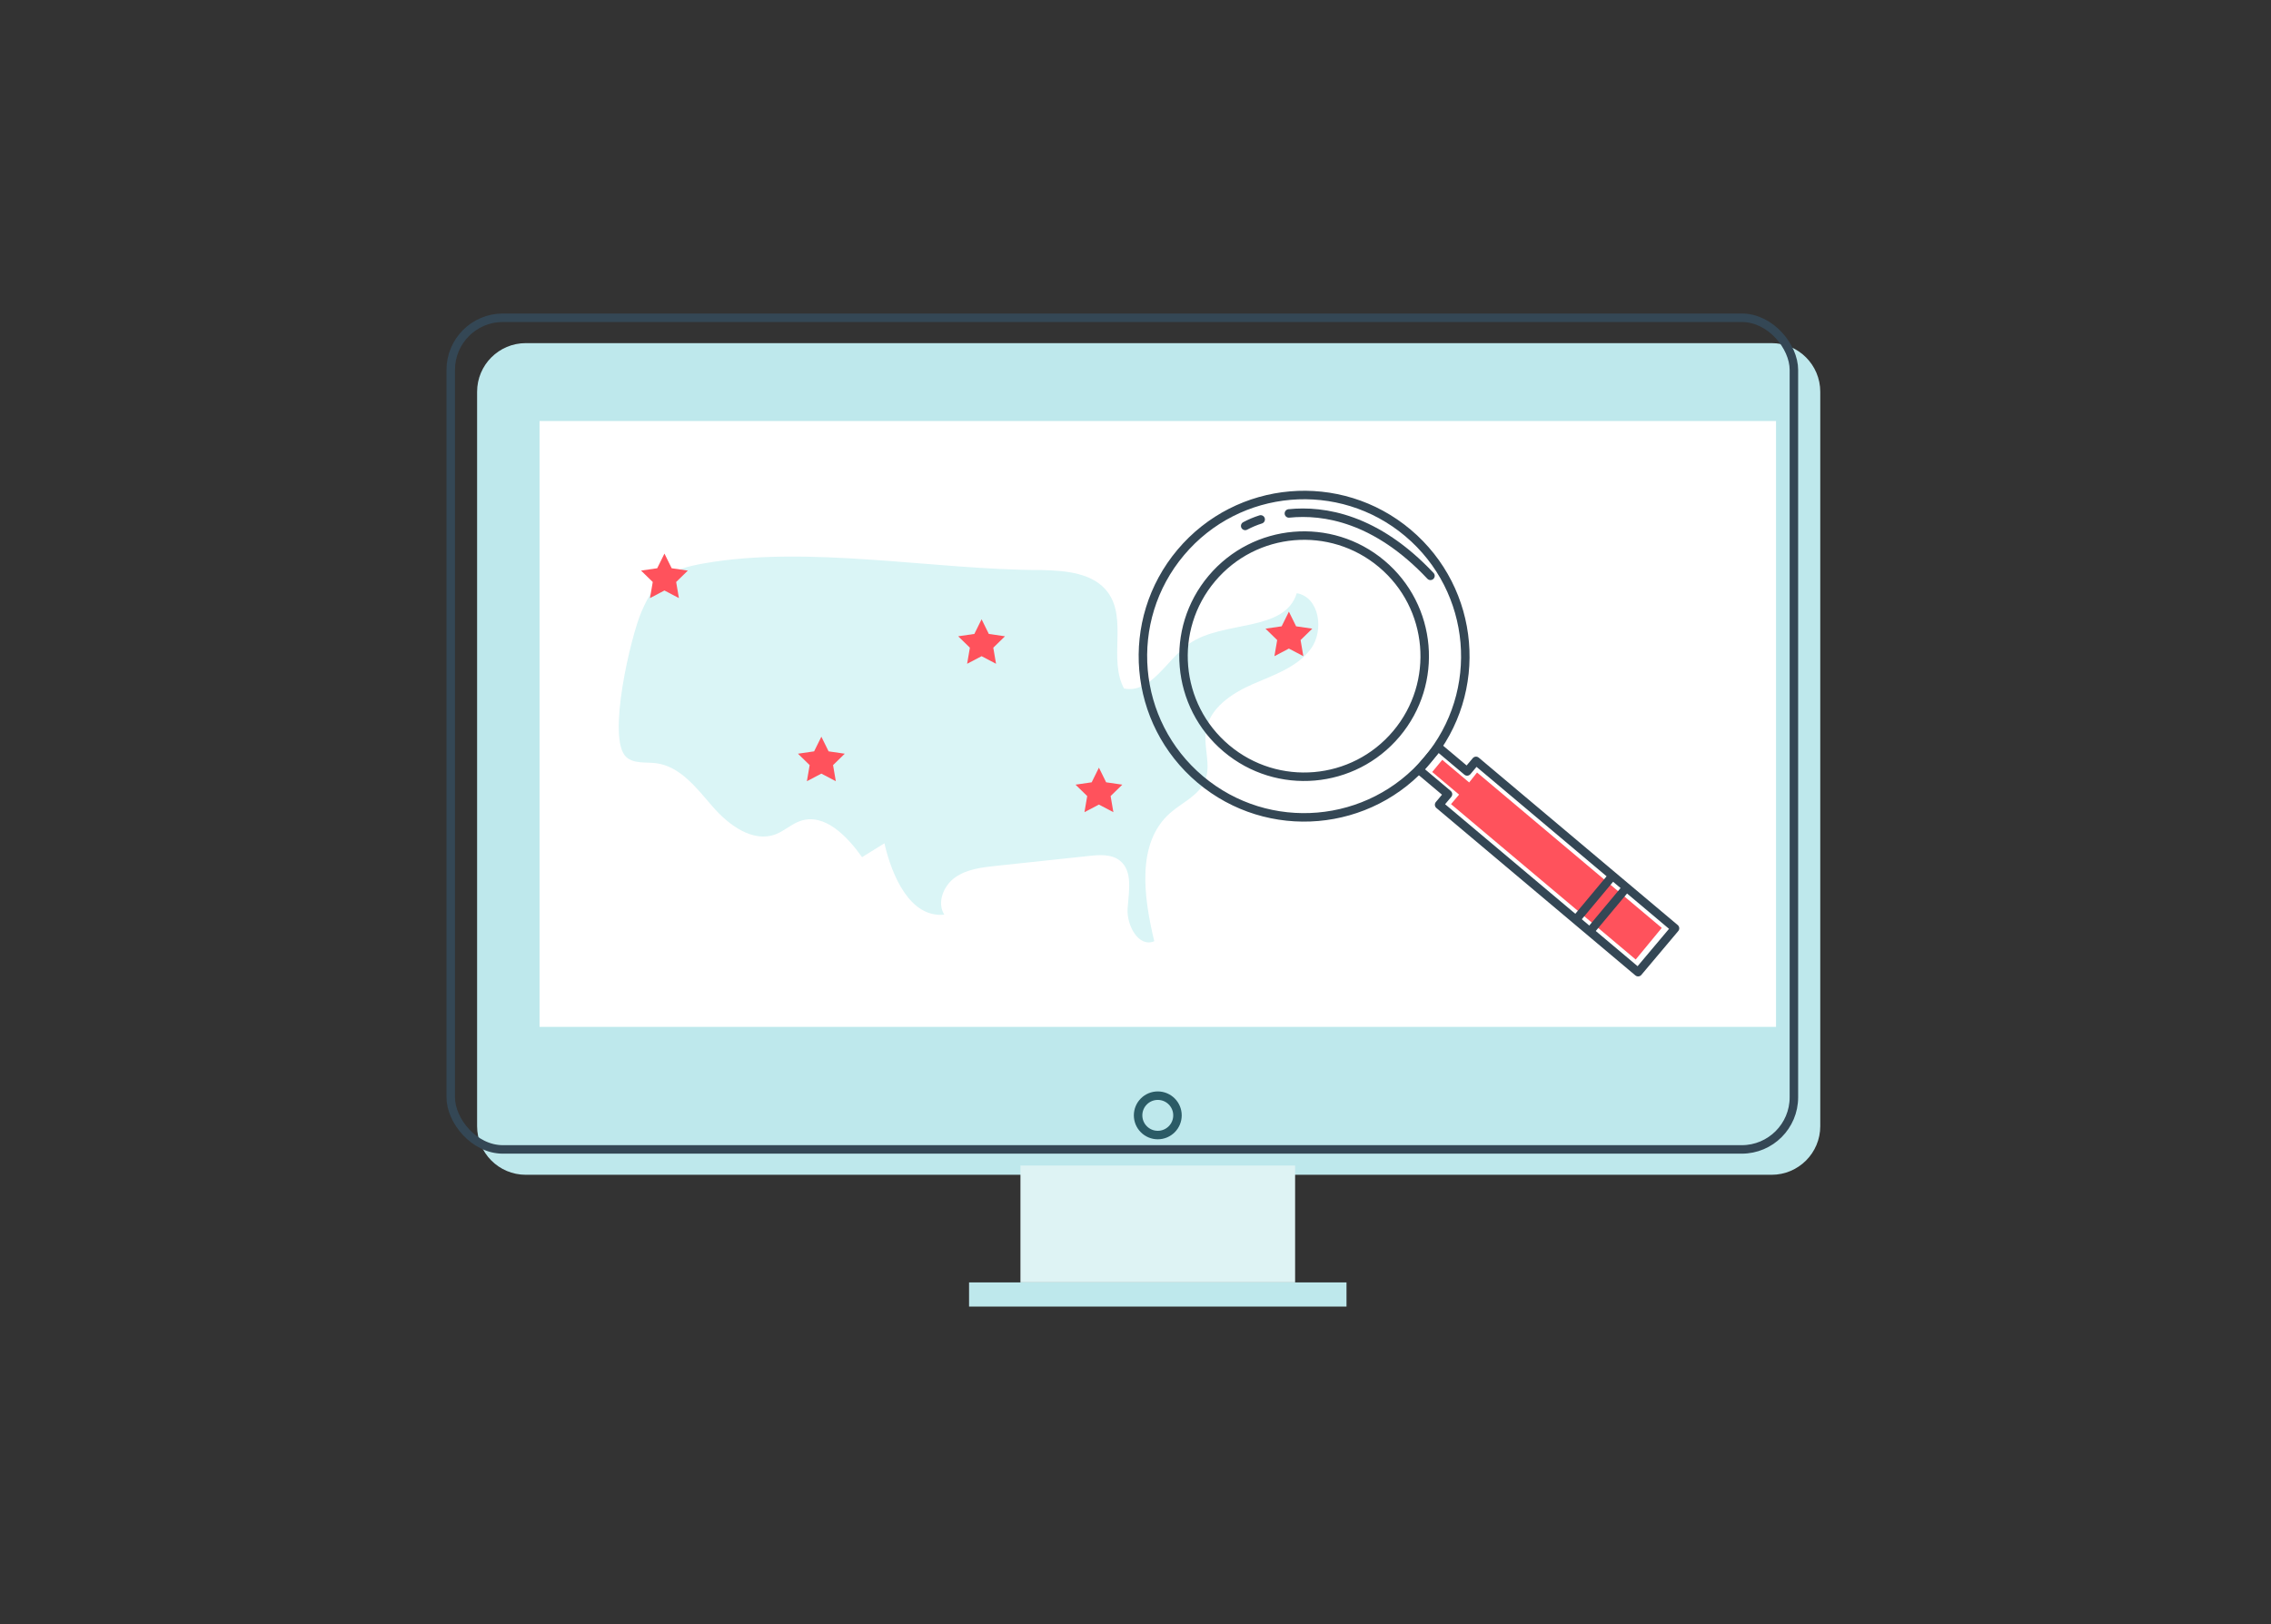 <?xml version="1.0" encoding="UTF-8"?>
<svg xmlns="http://www.w3.org/2000/svg" id="Layer_1" viewBox="0 0 535.34 382.954">
  <rect x="0" y="0" width="535.34" height="382.954" fill="#333333" stroke="none"/>
  <defs>
    <style>.cls-1,.cls-2{stroke-linecap:round;stroke-linejoin:round;}.cls-1,.cls-2,.cls-3{fill:none;stroke-width:2px;}.cls-1,.cls-3{stroke:#344755;}.cls-2{stroke:#2b5b66;}.cls-3{stroke-miterlimit:10;}.cls-4{fill:#daf5f6;}.cls-4,.cls-5,.cls-6,.cls-7,.cls-8{stroke-width:0px;}.cls-5{fill:#def3f4;}.cls-6{fill:#bee8ec;}.cls-7{fill:#fff;}.cls-8{fill:#ff525c;}</style>
  </defs>
  <path id="Path_18801" class="cls-6" d="m417.617,276.968H123.939c-6.335,0-11.471-5.135-11.472-11.47V92.369c0-6.336,5.136-11.472,11.472-11.472h293.678c6.336,0,11.472,5.136,11.472,11.472h0v173.127c0,6.335-5.135,11.471-11.47,11.472h-.002"></path>
  <rect id="Rectangle_698" class="cls-3" x="106.251" y="74.915" width="316.622" height="196.071" rx="12.29" ry="12.29"></rect>
  <circle id="Ellipse_86" class="cls-2" cx="272.923" cy="262.957" r="4.642"></circle>
  <rect id="Rectangle_699" class="cls-5" x="240.55" y="274.782" width="64.745" height="27.559"></rect>
  <rect id="Rectangle_700" class="cls-6" x="228.436" y="302.341" width="88.974" height="5.698"></rect>
  <rect id="Rectangle_701" class="cls-7" x="127.186" y="99.259" width="291.476" height="142.841"></rect>
  <path class="cls-4" d="m245.501,134.393c5.744.124,12.348.676,15.709,5.336,4.541,6.295.069,15.77,3.758,22.598,6.38,1.253,10.072-6.888,15.41-10.599,7.984-5.55,22.427-2.584,25.305-11.873,5.339.899,6.527,8.789,3.301,13.138s-8.751,6.144-13.711,8.317-10.159,5.642-10.996,10.991c-.61,3.896,1.278,8.075-.211,11.727-1.437,3.525-5.408,5.149-8.258,7.671-8.002,7.083-6.194,19.805-3.718,30.2-3.672,1.574-6.552-3.734-6.279-7.72s1.29-8.827-1.849-11.299c-1.957-1.541-4.717-1.353-7.194-1.089-7.323.781-14.647,1.562-21.97,2.342-3.353.357-6.868.774-9.626,2.714s-4.377,5.943-2.575,8.793c-8.002.788-12.314-8.991-14.115-16.828-1.755,1.09-3.511,2.181-5.266,3.271-3.515-4.921-8.811-10.478-14.539-8.54-2.08.704-3.735,2.33-5.783,3.125-5.384,2.09-11.087-2.11-14.874-6.47-3.787-4.361-7.683-9.571-13.416-10.27-2.408-.293-5.184.18-6.979-1.452-4.667-4.24,1.098-28.579,3.617-34.321,3.468-7.907,6.357-9.87,14.798-11.349,24.786-4.341,54.256,1.585,79.461,1.585Z"></path>
  <path id="Path_18802" class="cls-8" d="m348.184,182.128l-1.863,2.345-6.335-5.331-2.375,2.862,6.335,5.331-1.9,2.248,43.534,36.633,6.141-7.454-43.537-36.634Z"></path>
  <path id="Path_18803" class="cls-1" d="m347.939,179.387l-2.094,2.488-6.825-5.743-4.513,5.362,6.825,5.744-2.094,2.488,46.909,39.473,8.7-10.339-46.908-39.473Z"></path>
  <path id="Path_18804" class="cls-1" d="m278.343,130.233c-13.514,16.057-11.453,40.028,4.603,53.543s40.028,11.453,53.543-4.603c13.514-16.057,11.453-40.028-4.603-53.543-.002-.002-.004-.003-.006-.005-16.057-13.509-40.025-11.446-53.537,4.608Zm50.826,42.769c-10.109,12.014-28.044,13.559-40.058,3.45-12.014-10.109-13.559-28.044-3.45-40.058,10.109-12.014,28.043-13.559,40.058-3.45,12.015,10.109,13.56,28.043,3.451,40.058,0,0,0,0,0,0h-.001Z"></path>
  <line id="Line_25" class="cls-1" x1="374.859" y1="219.498" x2="383.136" y2="209.583"></line>
  <line id="Line_26" class="cls-1" x1="371.568" y1="216.729" x2="379.845" y2="206.814"></line>
  <path id="Path_18805" class="cls-1" d="m303.827,121.049c8.276-.846,20.591,1.124,33.374,14.712"></path>
  <path id="Path_18806" class="cls-1" d="m293.527,123.993c1.167-.624,2.389-1.138,3.651-1.535"></path>
  <polygon class="cls-8" points="156.63 130.515 158.334 133.969 162.146 134.523 159.388 137.211 160.039 141.007 156.63 139.215 153.221 141.007 153.872 137.211 151.114 134.523 154.925 133.969 156.63 130.515"></polygon>
  <polygon class="cls-8" points="193.618 173.687 195.322 177.14 199.134 177.694 196.376 180.383 197.027 184.179 193.618 182.387 190.209 184.179 190.86 180.383 188.102 177.694 191.913 177.14 193.618 173.687"></polygon>
  <polygon class="cls-8" points="231.388 146.003 233.092 149.457 236.904 150.011 234.146 152.699 234.797 156.495 231.388 154.703 227.978 156.495 228.63 152.699 225.872 150.011 229.683 149.457 231.388 146.003"></polygon>
  <polygon class="cls-8" points="259.046 180.985 260.75 184.439 264.562 184.993 261.804 187.681 262.455 191.477 259.046 189.685 255.637 191.477 256.288 187.681 253.53 184.993 257.341 184.439 259.046 180.985"></polygon>
  <polygon class="cls-8" points="303.827 144.206 305.532 147.66 309.343 148.214 306.585 150.902 307.236 154.698 303.827 152.906 300.418 154.698 301.069 150.902 298.311 148.214 302.122 147.66 303.827 144.206"></polygon>
</svg>
